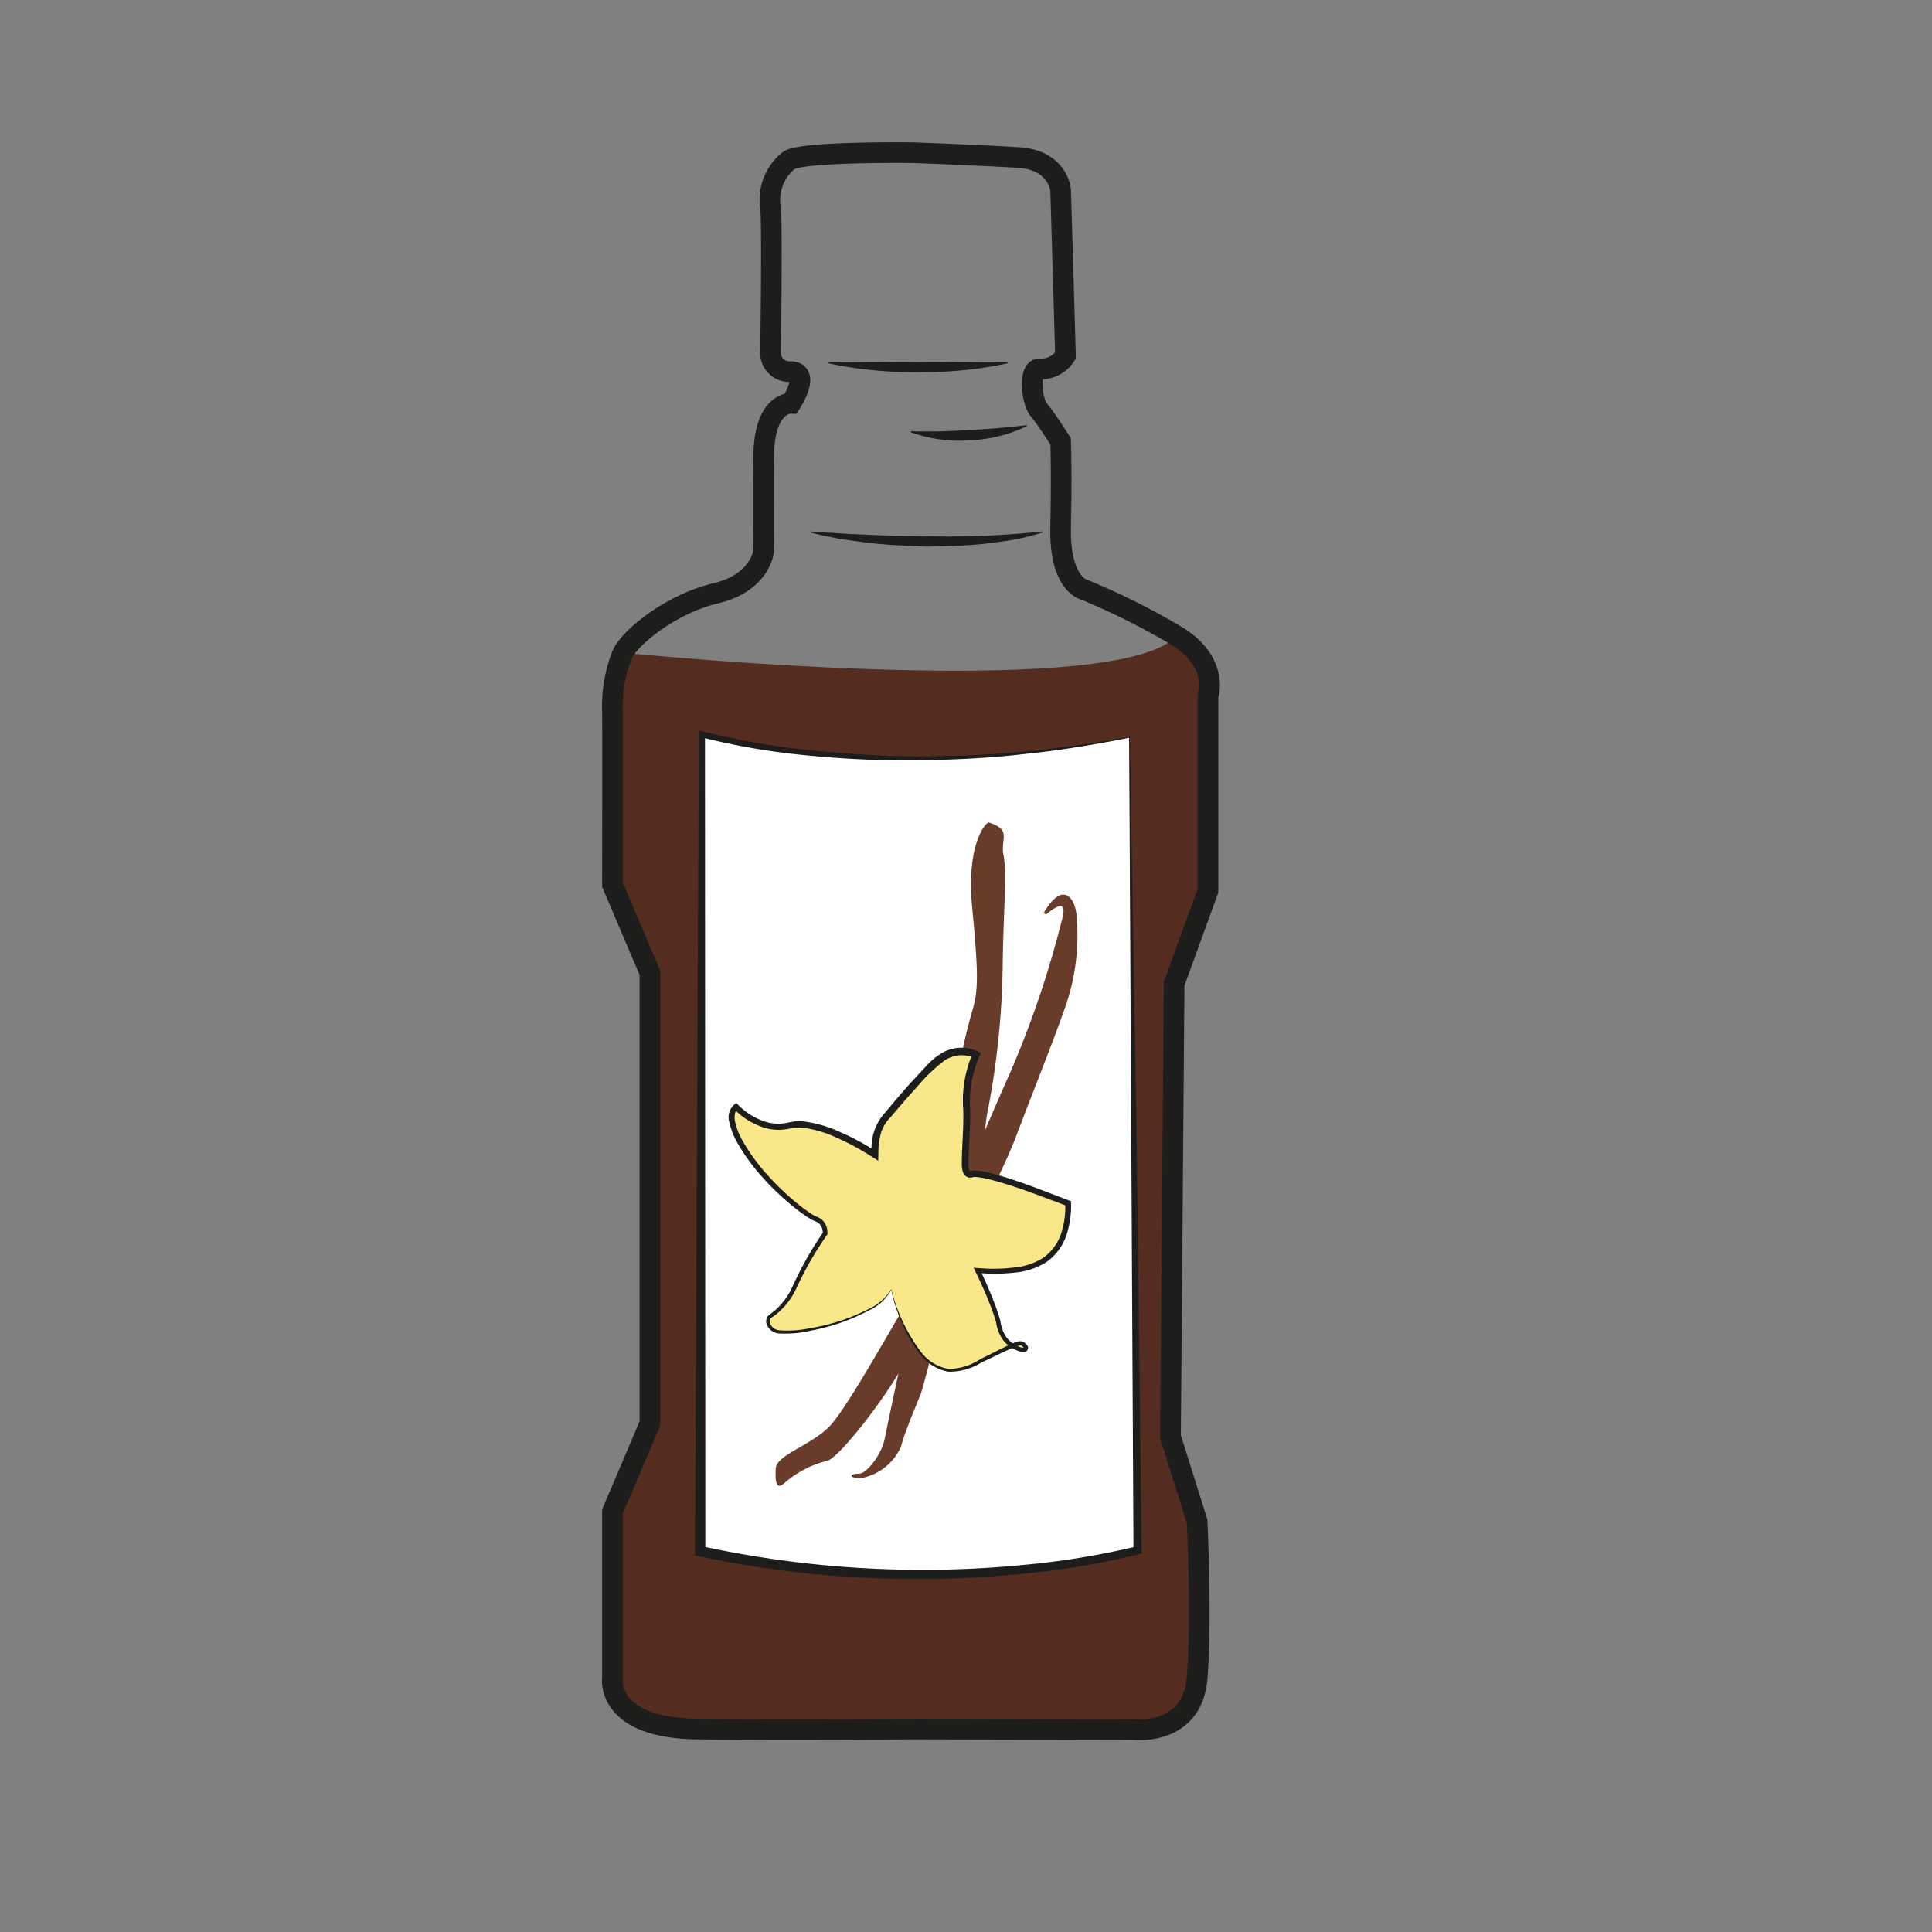 <svg id="illustration_couleur" data-name="illustration couleur" xmlns="http://www.w3.org/2000/svg" viewBox="0 0 141.732 141.732"><rect x="0" y="0" width="141.732" height="141.732" fill="#808080" stroke="none"/><path d="M88.485,49.015,88.618,65.199l-2.481,6.823-.266,33.23,1.95,6.203s.354,7.266,0,11.52-4.608,3.761-4.608,3.761l-16.177-.039s-9.167.089-15.901,0-6.205-3.722-6.205-3.722V110.746l2.749-6.469V71.225l-2.749-6.469s.024-11.187.002-12.672a10.39,10.39,0,0,1,.709-4.209s36.251,3.687,40.674-1.229Z" style="fill:#542c20"/><path d="M67.035,11.201s-8.369-.118-9.196.591a3.712,3.712,0,0,0-1.3,3.545c.118,2.009-.015,10.634-.015,10.634a1.387,1.387,0,0,0,1.499,1.292c1.484.066,0,2.326,0,2.326s-1.972-.089-1.994,3.877,0,6.912,0,6.912-.177,2.348-3.522,3.146-6.336,3.279-6.868,4.497a10.39,10.39,0,0,0-.709,4.209c.022,1.484-.002,12.672-.002,12.672l2.749,6.469v33.053l-2.749,6.469V123.12s-.53,3.633,6.205,3.722,15.901,0,15.901,0l16.177.039s4.253.492,4.608-3.761,0-11.52,0-11.52l-1.95-6.203.266-33.23L88.618,65.344V51.077s.886-2.481-2.304-4.431a51.481,51.481,0,0,0-6.735-3.367s-1.861-.354-1.772-4.608,0-6.292,0-6.292-1.063-1.684-1.595-2.304-.798-3.101.089-3.013a2.078,2.078,0,0,0,1.861-.975c0-.266-.354-12.14-.354-12.14s-.177-2.215-3.101-2.393S67.035,11.201,67.035,11.201Z" style="fill:none;stroke:#1d1d1b;stroke-miterlimit:10;stroke-width:1.515px"/><path d="M73.908,26.658a29.615,29.615,0,0,1-6.556.643,30.012,30.012,0,0,1-6.56-.643l.001-.076L67.35,26.544l6.557.038Z" style="fill:#1d1d1b"/><path d="M75.331,31.265A10.646,10.646,0,0,1,71.122,32.301a10.207,10.207,0,0,1-4.299-.592l.003-.076c1.418.044,2.838.006,4.253-.088,1.416-.069,2.833-.182,4.241-.355Z" style="fill:#1d1d1b"/><path d="M76.483,39.063a18.281,18.281,0,0,1-2.099.527c-.708.118-1.419.208-2.131.299-1.426.159-2.857.166-4.286.205-1.429-.062-2.856-.104-4.277-.272l-2.124-.295c-.703-.154-1.408-.269-2.105-.464l.006-.076c2.831.21,5.669.333,8.507.35a65.807,65.807,0,0,0,8.498-.349Z" style="fill:#1d1d1b"/><path d="M82.858,54.09l.354,59.46a73.071,73.071,0,0,1-31.546,0V54.09S64.603,57.812,82.858,54.09Z" style="fill:#fff"/><path d="M82.882,54.061l.506,29.59.357,29.896.005.417-.399.1a58.238,58.238,0,0,1-7.916,1.347,77.092,77.092,0,0,1-15.993.032,75.925,75.925,0,0,1-7.921-1.229l-.537-.108.003-.556.282-59.459.002-.516.505.133a51.49,51.49,0,0,0,7.667,1.32,75.632,75.632,0,0,0,7.808.456c2.609-.013,5.226-.078,7.827-.35,1.305-.091,2.598-.294,3.897-.45C80.278,54.504,81.601,54.264,82.882,54.061Zm-.048.059c-2.542.506-5.122.938-7.736,1.201-2.603.309-5.226.412-7.845.462a75.371,75.371,0,0,1-7.851-.349A51.83,51.83,0,0,1,51.652,54.139l.065-.049.025,59.459-.059-.074a77.296,77.296,0,0,0,7.836,1.252,76.414,76.414,0,0,0,15.852.049,57.716,57.716,0,0,0,7.826-1.288l-.046.061Z" style="fill:#1d1d1b"/><path d="M72.542,60.34c-.169-.054-1.66,1.462-1.232,6.125s.502,6.03.044,7.592-.717,2.867-.717,2.867L69.73,84.923s-3.128,12.773-3.487,14.326-1.162,5.412-1.36,6.384-1.257,2.484-1.875,2.475-.832.288.078.342a3.982,3.982,0,0,0,3.003-2.31c.288-1.079,1.005-2.751,1.434-3.822s2.922-11.9,3.886-13.951.627-4.91,1.051-6.866A60.131,60.131,0,0,0,73.554,71.067c.042-4.045.33-7.035.067-8.288S74.28,60.893,72.542,60.34Z" style="fill:#683b2a"/><path d="M76.622,66.878a.125.125,0,0,0,.186.162c.615-.517,1.478-1.066,1.135.28A72.517,72.517,0,0,1,74.052,78.807c-2.142,4.791-6.288,14.84-7.377,16.53s-4.422,7.797-5.767,9.242-3.964,2.137-4.002,3.173.04,1.631.745.955a7.52,7.52,0,0,1,3.037-1.549c.812-.145,4.648-4.947,6.171-8.122s6.384-12.238,7.651-15.595,2.658-6.78,3.626-9.534a15.954,15.954,0,0,0,.837-6.799C78.826,65.786,77.945,64.695,76.622,66.878Z" style="fill:#683b2a"/><path d="M65.379,94.602s1.713,7.662,5.791,5.71,3.617-1.754,3.938-1.482-1.401-.083-1.656-1.475a22.683,22.683,0,0,0-1.507-3.996s2.99.289,4.564-.658,2.068-2.661,2.011-4.547c0,0-.659-.264-2.529-.964S71.748,85.731,71.229,85.953s-.041-2.167-.115-4.729a7.672,7.672,0,0,1,.767-3.946,2.881,2.881,0,0,0-3.699.766c-1.887,1.969-2.768,3.097-3.494,3.954a4.11,4.11,0,0,0-.701,2.348s-3.954-2.538-6.096-1.962-3.88-1.409-3.88-1.409-1.351.511.395,3.312a16.577,16.577,0,0,0,5.395,5.265.914.914,0,0,1,.593.906,25.787,25.787,0,0,0-2.068,3.616,5.169,5.169,0,0,1-1.945,2.471c-.297.264-.181,1.17.881,1.261a14.059,14.059,0,0,0,4.432-.807C62.816,96.587,64.917,95.756,65.379,94.602Z" style="fill:#f9e88a"/><path d="M65.381,94.574a12.948,12.948,0,0,0,2.177,4.6,3.214,3.214,0,0,0,2.033,1.249,4.252,4.252,0,0,0,2.311-.705c.768-.382,1.521-.773,2.315-1.136.104-.043.201-.087.319-.125a.723.723,0,0,1,.501-.034.64.64,0,0,1,.213.166l.045.042a.564.564,0,0,1,.083.102c.01.023.023.012.039.121a.324.324,0,0,1-.095.251.397.397,0,0,1-.178.078.376.376,0,0,1-.087.003.573.573,0,0,1-.122-.014,1.359,1.359,0,0,1-.191-.05,2.482,2.482,0,0,1-1.169-.825,3.011,3.011,0,0,1-.501-1.287c-.109-.397-.249-.794-.399-1.187-.302-.786-.649-1.567-1.013-2.327l-.236-.493.553.039a12.58,12.58,0,0,0,2.401-.055,4.721,4.721,0,0,0,2.165-.727,3.558,3.558,0,0,0,1.307-1.789,6.459,6.459,0,0,0,.29-2.307l.239.342c-1.294-.475-2.58-.987-3.879-1.418-.649-.215-1.305-.418-1.956-.576a5.867,5.867,0,0,0-.945-.166,1.053,1.053,0,0,0-.18.001c-.022.002-.009.007-.018.002a.913.913,0,0,1-.223.041.416.416,0,0,1-.272-.07.573.573,0,0,1-.263-.319.928.928,0,0,1-.055-.207,2.585,2.585,0,0,1-.034-.319c.002-1.467.156-2.789.102-4.153a8.716,8.716,0,0,1,.809-4.299l.147.66a2.266,2.266,0,0,0-1.137-.272,2.422,2.422,0,0,0-1.157.364,12.084,12.084,0,0,0-2.027,1.94c-.665.722-1.301,1.461-1.937,2.22a2.795,2.795,0,0,0-.698,1.093,4.519,4.519,0,0,0-.216,1.308l-.013.815-.682-.428a18.395,18.395,0,0,0-2.332-1.246,8.495,8.495,0,0,0-2.464-.74,3.877,3.877,0,0,0-.602-.017l-.633.113a3.579,3.579,0,0,1-1.516-.066,5.298,5.298,0,0,1-2.473-1.543l.422.106a.583.583,0,0,0-.226.337,1.495,1.495,0,0,0,.001.612,4.985,4.985,0,0,0,.513,1.339,14.24,14.24,0,0,0,1.762,2.464,19.711,19.711,0,0,0,2.196,2.129,11.742,11.742,0,0,0,1.217.894,2.517,2.517,0,0,0,.285.148,1.181,1.181,0,0,1,.45.273,1.272,1.272,0,0,1,.352.946l-.001.079-.053.077a25.636,25.636,0,0,0-2.244,3.927,5.314,5.314,0,0,1-1.467,1.871c-.144.113-.361.251-.411.306a.422.422,0,0,0-.034.345.805.805,0,0,0,.69.515,8.054,8.054,0,0,0,2.21-.148,16.096,16.096,0,0,0,2.201-.529,14.902,14.902,0,0,0,2.098-.866A3.785,3.785,0,0,0,65.381,94.574Zm-.005.056a3.505,3.505,0,0,1-1.644,1.509,15.013,15.013,0,0,1-2.098.913,16.235,16.235,0,0,1-2.214.577,8.204,8.204,0,0,1-2.28.192,1.047,1.047,0,0,1-.896-.668.671.671,0,0,1,.065-.579,4.324,4.324,0,0,1,.452-.362A5.21,5.21,0,0,0,58.122,94.419a25.953,25.953,0,0,1,2.241-3.984l-.007.02a.938.938,0,0,0-.254-.68c-.17-.176-.453-.212-.671-.366a12.025,12.025,0,0,1-1.266-.915,20.081,20.081,0,0,1-2.254-2.155,14.629,14.629,0,0,1-1.831-2.524,5.375,5.375,0,0,1-.567-1.459,1.242,1.242,0,0,1,.483-1.424l.026-.013.025.026A4.882,4.882,0,0,0,56.306,82.337a3.127,3.127,0,0,0,1.326.05l.672-.123a4.306,4.306,0,0,1,.687.012,8.922,8.922,0,0,1,2.614.759,18.859,18.859,0,0,1,2.411,1.267l-.079.044a3.8,3.8,0,0,1,1.014-2.744c.63-.762,1.27-1.518,1.936-2.251l1.01-1.088a5.076,5.076,0,0,1,1.134-.971,2.798,2.798,0,0,1,2.881-.06l.042.025-.025.049a8.287,8.287,0,0,0-.76,4.005c.045,1.387-.12,2.773-.131,4.147.012.157.017.369.104.444.027.028.121-.016.218-.03a1.497,1.497,0,0,1,.268-.001,6.287,6.287,0,0,1,1.029.186c.674.169,1.334.379,1.99.601,1.312.446,2.595.967,3.891,1.453l.028.01.001.03a6.863,6.863,0,0,1-.33,2.456,3.962,3.962,0,0,1-1.469,1.974,5.095,5.095,0,0,1-2.345.778,12.921,12.921,0,0,1-2.48.039l.04-.057c.365.775.707,1.561,1.009,2.363.15.401.29.807.401,1.222a2.702,2.702,0,0,0,.437,1.177,2.172,2.172,0,0,0,1.011.723.675.675,0,0,0,.276.047c-.021.018-.141-.145-.197-.167a1.269,1.269,0,0,0-.584.154c-.782.341-1.551.72-2.323,1.086a4.44,4.44,0,0,1-2.446.679,3.394,3.394,0,0,1-2.128-1.354,9.153,9.153,0,0,1-1.279-2.225A13.016,13.016,0,0,1,65.376,94.63Z" style="fill:#1d1d1b"/></svg>